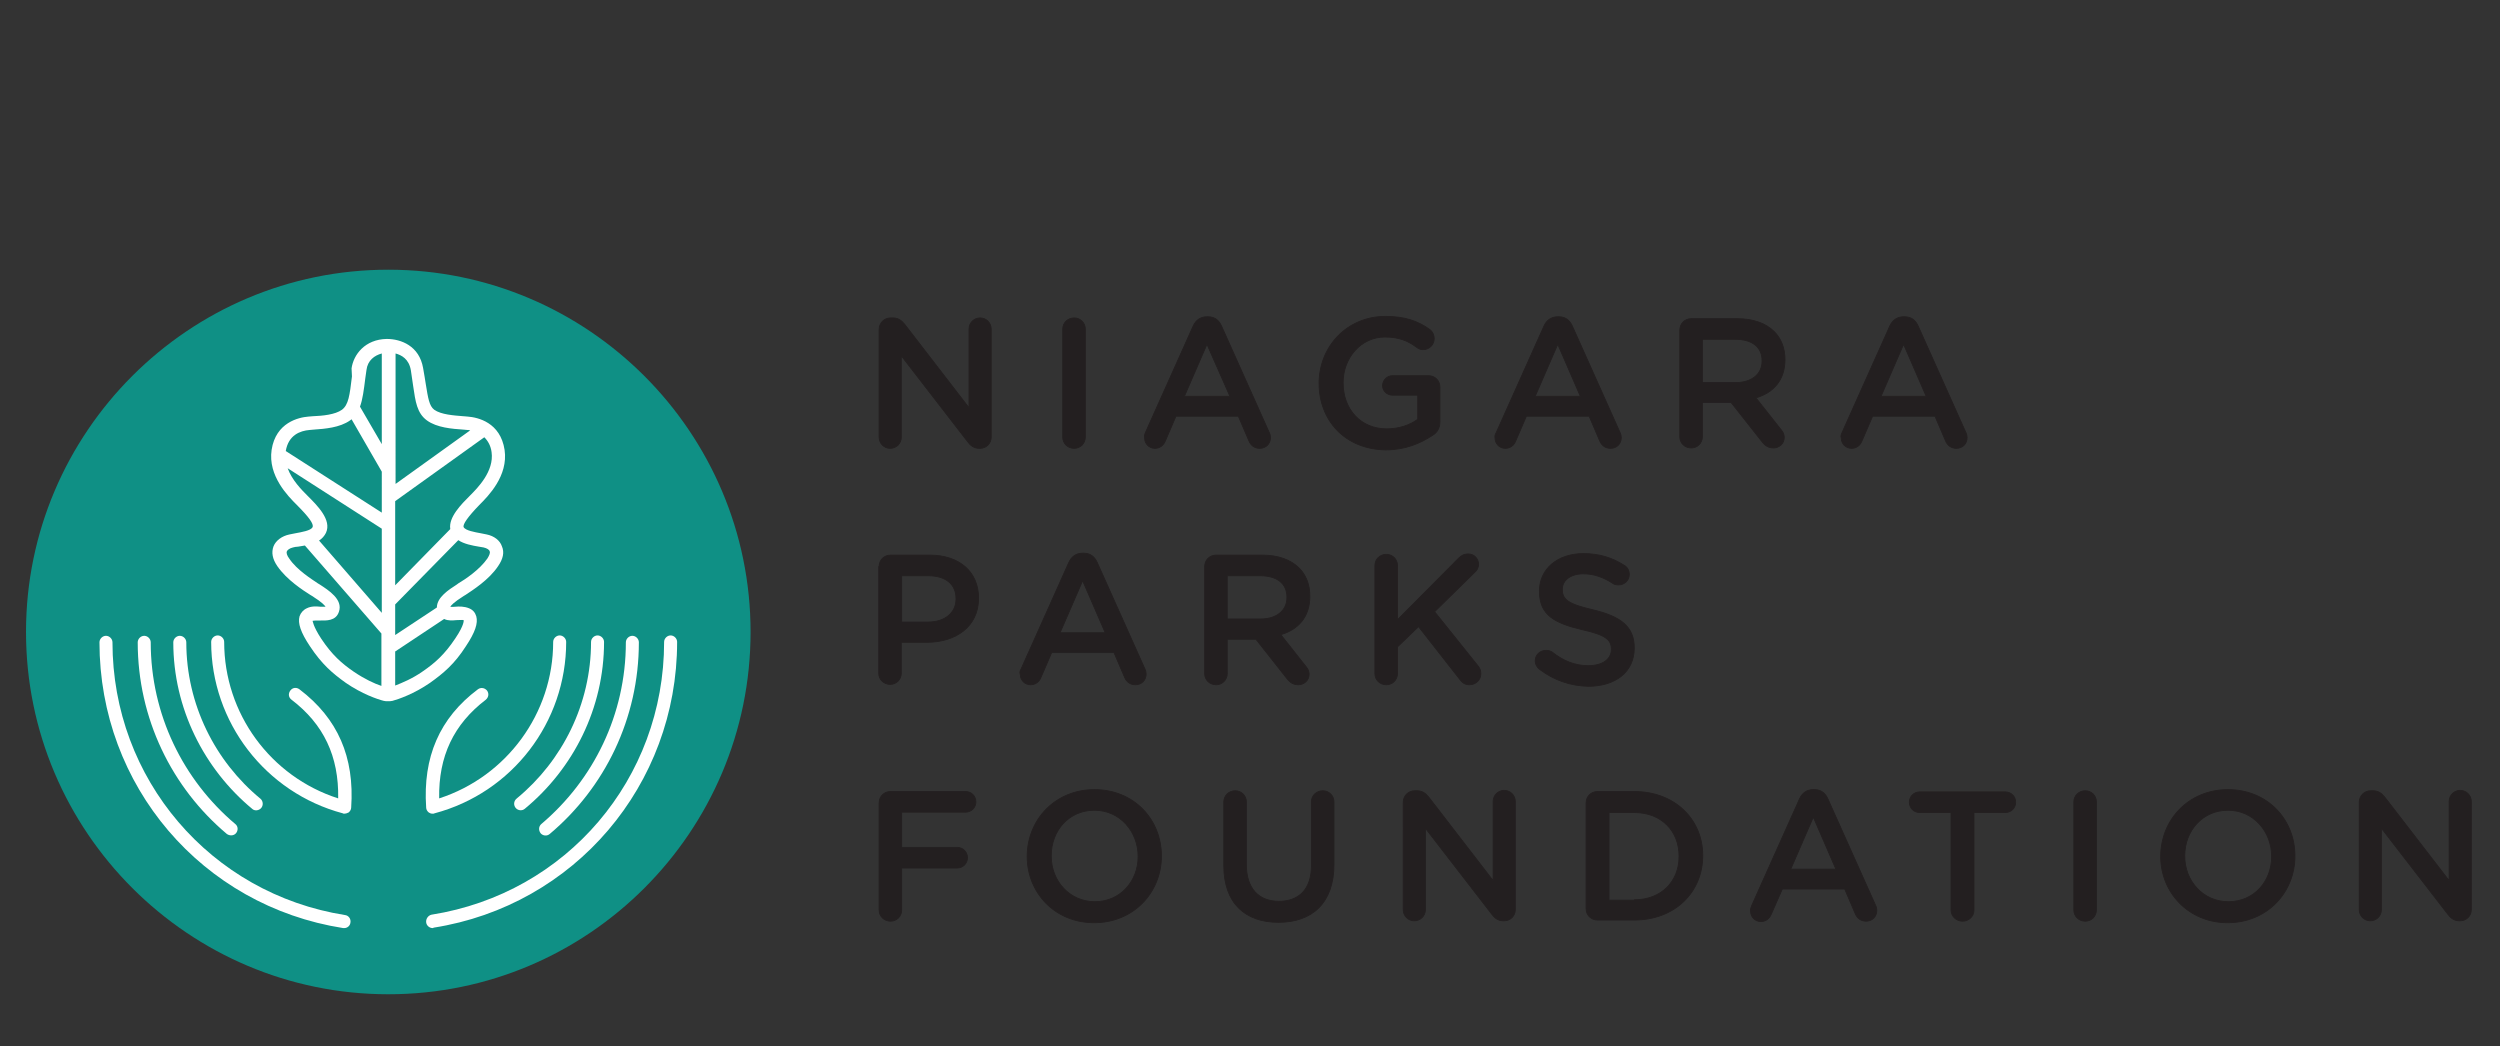 <?xml version="1.0" encoding="utf-8"?>
<!-- Generator: Adobe Illustrator 24.2.0, SVG Export Plug-In . SVG Version: 6.00 Build 0)  -->
<svg version="1.1" id="Layer_1" xmlns="http://www.w3.org/2000/svg" xmlns:xlink="http://www.w3.org/1999/xlink" x="0px" y="0px"
	 viewBox="0 0 653.5 273.5" style="enable-background:new 0 0 653.5 273.5;" xml:space="preserve">
<rect x="0" y="0" width="653.5" height="273.5" fill="#333333" stroke="none"/>
<style type="text/css">
	.st0{display:none;}
	.st1{display:inline;fill:none;stroke:#000000;stroke-width:5.5;stroke-miterlimit:10;}
	.st2{display:inline;fill:none;stroke:#000000;stroke-width:5.5;stroke-linecap:round;stroke-miterlimit:10;}
	.st3{fill:#231F20;stroke:#231F20;stroke-width:0.229;stroke-linecap:round;stroke-linejoin:round;stroke-miterlimit:10;}
	.st4{fill:#0F9085;}
	.st5{fill:#FFFFFF;}
</style>
<g id="Layer_2_1_" class="st0">
	<path class="st1" d="M175.1,15.1c0,0,19.3-1.7,22.7,18c3.3,19.7,3,30.2,10.6,35.9s21.1,5.8,28.9,6.5c7.8,0.7,21.3,4.7,23.8,21.7
		s-11,31.2-18.3,38.5s-16.5,16.8-13.5,23.3s14.7,7.2,21.5,8.7s13.1,6.8,6.2,16.8c-6.8,9.8-19,17.7-24.2,21s-16.2,9.7-14,15.8
		c2.2,6.2,11.7,1.2,17.7,3.8c4.3,1.9,4.8,7.7-4.6,21.9c-8.8,13.3-16.9,20.3-26.9,27.2c-15.3,10.6-29.9,13.8-29.9,13.8"/>
	<path class="st1" d="M175.1,15.1c0,0-19.3-1.7-22.7,18c-3.3,19.7-3,30.2-10.6,35.9s-21.1,5.8-28.9,6.5s-21.3,4.7-23.8,21.7
		s11,31.2,18.3,38.5s16.5,16.8,13.5,23.3s-14.7,7.2-21.5,8.7s-13.1,6.8-6.2,16.8c6.8,9.8,19,17.7,24.2,21s16.2,9.7,14,15.8
		c-2.2,6.2-11.7,1.2-17.7,3.8c-4.3,1.9-4.8,7.7,4.6,21.9c8.8,13.3,16.9,20.3,26.9,27.2c15.3,10.6,29.9,13.8,29.9,13.8"/>
	<line class="st2" x1="175.1" y1="15.3" x2="175.1" y2="313.1"/>
	<line class="st1" x1="146.8" y1="62.6" x2="174.7" y2="111.1"/>
	<line class="st1" x1="250.2" y1="79.4" x2="175.4" y2="133.1"/>
	<line class="st1" x1="229.3" y1="158.9" x2="175.4" y2="213.7"/>
	<line class="st1" x1="218.8" y1="221.2" x2="175.4" y2="250.2"/>
	<line class="st1" x1="111.8" y1="165.1" x2="174.9" y2="237.7"/>
	<line class="st1" x1="88.9" y1="99.6" x2="174.9" y2="154.9"/>
</g>
<g>
	<g>
		<path class="st3" d="M229.8,86.1c0-1.6,1.3-3,3-3h0.6c1.4,0,2.3,0.7,3.1,1.7l16.8,21.8V86c0-1.6,1.3-2.9,2.9-2.9
			c1.6,0,2.9,1.3,2.9,2.9v28.3c0,1.6-1.3,2.9-2.9,2.9H256c-1.4,0-2.3-0.7-3.1-1.8L235.6,93v21.3c0,1.6-1.3,2.9-2.9,2.9
			c-1.6,0-2.9-1.3-2.9-2.9V86.1z"/>
		<path class="st3" d="M277.8,86c0-1.6,1.3-2.9,3-2.9c1.6,0,2.9,1.3,2.9,2.9v28.3c0,1.6-1.3,2.9-2.9,2.9c-1.7,0-3-1.3-3-2.9V86z"/>
		<path class="st3" d="M299.4,113.1l12.5-27.9c0.7-1.5,1.9-2.4,3.6-2.4h0.3c1.7,0,2.8,0.9,3.5,2.4l12.5,27.9
			c0.2,0.4,0.3,0.9,0.3,1.3c0,1.6-1.2,2.8-2.8,2.8c-1.4,0-2.4-0.8-2.9-2.1l-2.7-6.3h-16.3l-2.8,6.5c-0.5,1.2-1.5,1.9-2.7,1.9
			c-1.5,0-2.7-1.2-2.7-2.7C299.1,114,299.2,113.6,299.4,113.1z M321.5,103.6L315.5,90l-5.9,13.6H321.5z"/>
		<path class="st3" d="M344.8,100.2L344.8,100.2c0-9.5,7.2-17.5,17.4-17.5c5,0,8.4,1.2,11.5,3.4c0.6,0.4,1.2,1.3,1.2,2.4
			c0,1.6-1.3,2.9-2.9,2.9c-0.8,0-1.3-0.3-1.8-0.7c-2.2-1.6-4.5-2.6-8.2-2.6c-6.2,0-10.9,5.4-10.9,11.9v0.1c0,6.9,4.6,12,11.4,12
			c3.2,0,6.1-1,8.1-2.5v-6.3h-6.6c-1.4,0-2.6-1.1-2.6-2.5c0-1.4,1.2-2.6,2.6-2.6h9.4c1.7,0,3,1.3,3,3v9c0,1.7-0.7,2.9-2.1,3.7
			c-2.9,1.9-6.9,3.7-12,3.7C351.7,117.5,344.8,110,344.8,100.2z"/>
		<path class="st3" d="M391.1,113.1l12.5-27.9c0.7-1.5,1.9-2.4,3.6-2.4h0.3c1.7,0,2.8,0.9,3.5,2.4l12.5,27.9
			c0.2,0.4,0.3,0.9,0.3,1.3c0,1.6-1.2,2.8-2.8,2.8c-1.4,0-2.4-0.8-2.9-2.1l-2.7-6.3H399l-2.8,6.5c-0.5,1.2-1.5,1.9-2.7,1.9
			c-1.5,0-2.7-1.2-2.7-2.7C390.7,114,390.8,113.6,391.1,113.1z M413.1,103.6L407.2,90l-5.9,13.6H413.1z"/>
		<path class="st3" d="M439.1,86.3c0-1.7,1.3-3,3-3h12c4.2,0,7.5,1.2,9.7,3.4c1.8,1.8,2.8,4.3,2.8,7.3V94c0,5.4-3.1,8.7-7.6,10
			l6.4,8.1c0.6,0.7,1,1.3,1,2.3c0,1.6-1.4,2.7-2.8,2.7c-1.3,0-2.2-0.6-2.9-1.5l-8.2-10.4H445v9c0,1.6-1.3,2.9-2.9,2.9
			c-1.7,0-3-1.3-3-2.9V86.3z M453.7,100c4.2,0,6.9-2.2,6.9-5.6v-0.1c0-3.6-2.6-5.6-7-5.6H445V100H453.7z"/>
		<path class="st3" d="M481.5,113.1L494,85.2c0.7-1.5,1.9-2.4,3.6-2.4h0.3c1.7,0,2.8,0.9,3.5,2.4l12.5,27.9c0.2,0.4,0.3,0.9,0.3,1.3
			c0,1.6-1.2,2.8-2.8,2.8c-1.4,0-2.4-0.8-2.9-2.1l-2.7-6.3h-16.3l-2.8,6.5c-0.5,1.2-1.5,1.9-2.7,1.9c-1.5,0-2.7-1.2-2.7-2.7
			C481.1,114,481.3,113.6,481.5,113.1z M503.5,103.6L497.6,90l-5.9,13.6H503.5z"/>
		<path class="st3" d="M229.8,148.1c0-1.7,1.3-3,3-3H243c7.9,0,12.8,4.5,12.8,11.2v0.1c0,7.5-6.1,11.5-13.5,11.5h-6.7v8.1
			c0,1.6-1.3,2.9-2.9,2.9c-1.7,0-3-1.3-3-2.9V148.1z M242.6,162.6c4.5,0,7.3-2.5,7.3-6v-0.1c0-3.9-2.8-6-7.3-6h-6.9v12.1H242.6z"/>
		<path class="st3" d="M266.9,174.9l12.5-27.9c0.7-1.5,1.9-2.4,3.6-2.4h0.3c1.7,0,2.8,0.9,3.5,2.4l12.5,27.9
			c0.2,0.4,0.3,0.9,0.3,1.3c0,1.6-1.2,2.8-2.8,2.8c-1.4,0-2.4-0.8-2.9-2.1l-2.7-6.3h-16.3l-2.8,6.5c-0.5,1.2-1.5,1.9-2.7,1.9
			c-1.5,0-2.7-1.2-2.7-2.7C266.5,175.8,266.6,175.4,266.9,174.9z M288.9,165.4l-5.9-13.6l-5.9,13.6H288.9z"/>
		<path class="st3" d="M314.9,148.1c0-1.7,1.3-3,3-3h12c4.2,0,7.5,1.2,9.7,3.4c1.8,1.8,2.8,4.3,2.8,7.3v0.1c0,5.4-3.1,8.7-7.6,10
			l6.4,8.1c0.6,0.7,1,1.3,1,2.3c0,1.6-1.4,2.7-2.8,2.7c-1.3,0-2.2-0.6-2.9-1.5l-8.2-10.4h-7.5v9c0,1.6-1.3,2.9-2.9,2.9
			c-1.7,0-3-1.3-3-2.9V148.1z M329.5,161.8c4.2,0,6.9-2.2,6.9-5.6v-0.1c0-3.6-2.6-5.6-7-5.6h-8.6v11.3H329.5z"/>
		<path class="st3" d="M359.4,147.8c0-1.6,1.3-2.9,3-2.9c1.6,0,2.9,1.3,2.9,2.9V162l16-16.1c0.7-0.7,1.4-1.1,2.5-1.1
			c1.6,0,2.7,1.3,2.7,2.7c0,0.9-0.4,1.6-1.1,2.2L375,159.9l11.3,14.1c0.5,0.6,0.8,1.2,0.8,2.1c0,1.6-1.3,2.9-3,2.9
			c-1.2,0-1.9-0.6-2.5-1.4l-10.8-13.8l-5.5,5.3v7c0,1.6-1.3,2.9-2.9,2.9c-1.7,0-3-1.3-3-2.9V147.8z"/>
		<path class="st3" d="M402.5,175c-0.7-0.5-1.2-1.3-1.2-2.3c0-1.5,1.3-2.7,2.8-2.7c0.8,0,1.3,0.2,1.7,0.5c2.8,2.2,5.8,3.5,9.4,3.5
			c3.7,0,6-1.7,6-4.2v-0.1c0-2.4-1.3-3.7-7.6-5.1c-7.2-1.7-11.2-3.8-11.2-10v-0.1c0-5.8,4.8-9.8,11.5-9.8c4.2,0,7.6,1.1,10.7,3.1
			c0.7,0.4,1.3,1.2,1.3,2.4c0,1.5-1.3,2.7-2.8,2.7c-0.6,0-1.1-0.1-1.5-0.4c-2.6-1.7-5.1-2.5-7.7-2.5c-3.5,0-5.5,1.8-5.5,4v0.1
			c0,2.6,1.5,3.8,8,5.3c7.1,1.7,10.8,4.3,10.8,9.9v0.1c0,6.3-5,10-12,10C410.5,179.3,406.2,177.8,402.5,175z"/>
		<path class="st3" d="M229.8,209.9c0-1.7,1.3-3,3-3h19.6c1.5,0,2.7,1.2,2.7,2.7s-1.2,2.7-2.7,2.7h-16.7v9.2h14.5
			c1.5,0,2.7,1.2,2.7,2.7s-1.2,2.7-2.7,2.7h-14.5v11c0,1.6-1.3,2.9-2.9,2.9c-1.7,0-3-1.3-3-2.9V209.9z"/>
		<path class="st3" d="M268.5,223.9L268.5,223.9c0-9.6,7.3-17.5,17.6-17.5c10.3,0,17.5,7.8,17.5,17.3v0.1c0,9.5-7.3,17.4-17.6,17.4
			S268.5,233.3,268.5,223.9z M297.5,223.9L297.5,223.9c0-6.6-4.8-12.1-11.4-12.1c-6.7,0-11.3,5.3-11.3,11.9v0.1
			c0,6.5,4.8,11.9,11.4,11.9C292.8,235.7,297.5,230.4,297.5,223.9z"/>
		<path class="st3" d="M319.9,226.3v-16.7c0-1.6,1.3-2.9,3-2.9c1.6,0,2.9,1.3,2.9,2.9v16.4c0,6.2,3.2,9.6,8.5,9.6
			c5.2,0,8.5-3.1,8.5-9.3v-16.7c0-1.6,1.3-2.9,3-2.9c1.6,0,2.9,1.3,2.9,2.9V226c0,10-5.7,15.1-14.5,15.1
			C325.5,241.1,319.9,236.1,319.9,226.3z"/>
		<path class="st3" d="M366.8,209.7c0-1.6,1.3-3,3-3h0.6c1.4,0,2.3,0.7,3.1,1.7l16.8,21.8v-20.7c0-1.6,1.3-2.9,2.9-2.9
			c1.6,0,2.9,1.3,2.9,2.9v28.3c0,1.6-1.3,2.9-2.9,2.9H393c-1.4,0-2.3-0.7-3.1-1.8l-17.3-22.4v21.3c0,1.6-1.3,2.9-2.9,2.9
			c-1.6,0-2.9-1.3-2.9-2.9V209.7z"/>
		<path class="st3" d="M414.6,209.9c0-1.7,1.3-3,3-3h9.6c10.6,0,17.9,7.3,17.9,16.7v0.1c0,9.5-7.3,16.8-17.9,16.8h-9.6
			c-1.7,0-3-1.3-3-3V209.9z M427.2,235.2c7.1,0,11.7-4.8,11.7-11.3v-0.1c0-6.6-4.6-11.4-11.7-11.4h-6.6v22.9H427.2z"/>
		<path class="st3" d="M457.9,236.7l12.5-27.9c0.7-1.5,1.9-2.4,3.6-2.4h0.3c1.7,0,2.8,0.9,3.5,2.4l12.5,27.9
			c0.2,0.4,0.3,0.9,0.3,1.3c0,1.6-1.2,2.8-2.8,2.8c-1.4,0-2.4-0.8-2.9-2.1l-2.7-6.3h-16.3L463,239c-0.5,1.2-1.5,1.9-2.7,1.9
			c-1.5,0-2.7-1.2-2.7-2.7C457.5,237.7,457.7,237.2,457.9,236.7z M479.9,227.2l-5.9-13.6l-5.9,13.6H479.9z"/>
		<path class="st3" d="M510,212.4h-8.2c-1.5,0-2.7-1.2-2.7-2.7s1.2-2.7,2.7-2.7h22.4c1.5,0,2.7,1.2,2.7,2.7s-1.2,2.7-2.7,2.7h-8.2
			v25.5c0,1.6-1.3,2.9-3,2.9c-1.6,0-3-1.3-3-2.9V212.4z"/>
		<path class="st3" d="M542.1,209.6c0-1.6,1.3-2.9,3-2.9c1.6,0,2.9,1.3,2.9,2.9v28.3c0,1.6-1.3,2.9-2.9,2.9c-1.7,0-3-1.3-3-2.9
			V209.6z"/>
		<path class="st3" d="M564.8,223.9L564.8,223.9c0-9.6,7.3-17.5,17.6-17.5c10.3,0,17.5,7.8,17.5,17.3v0.1c0,9.5-7.3,17.4-17.6,17.4
			C572.1,241.2,564.8,233.3,564.8,223.9z M593.8,223.9L593.8,223.9c0-6.6-4.8-12.1-11.4-12.1s-11.3,5.3-11.3,11.9v0.1
			c0,6.5,4.8,11.9,11.4,11.9C589.2,235.7,593.8,230.4,593.8,223.9z"/>
		<path class="st3" d="M616.7,209.7c0-1.6,1.3-3,3-3h0.6c1.4,0,2.3,0.7,3.1,1.7l16.8,21.8v-20.7c0-1.6,1.3-2.9,2.9-2.9
			c1.6,0,2.9,1.3,2.9,2.9v28.3c0,1.6-1.3,2.9-2.9,2.9h-0.2c-1.4,0-2.3-0.7-3.1-1.8l-17.3-22.4v21.3c0,1.6-1.3,2.9-2.9,2.9
			c-1.6,0-2.9-1.3-2.9-2.9V209.7z"/>
	</g>
	<g>
		<path class="st4" d="M101.5,259.9c-52.2,0-94.7-42.5-94.7-94.7s42.5-94.7,94.7-94.7s94.7,42.5,94.7,94.7S153.8,259.9,101.5,259.9z
			"/>
	</g>
	<g>
		<path class="st5" d="M127.2,139.7L127.2,139.7c-0.5-0.1-1-0.2-1.5-0.3c-1.6-0.3-4-0.7-4.5-1.6c-0.3-0.7,1.1-2.7,4.1-5.8
			c2.3-2.3,7.6-7.6,6.6-14.4c-1.1-7.2-7-8.5-9.6-8.7c-0.4,0-0.7-0.1-1.2-0.1c-2.4-0.2-5.8-0.4-7.6-1.7c-1.3-1-1.6-3-2.2-6.7
			c-0.2-1.2-0.4-2.6-0.7-4.2c-1-5.8-5.8-7.6-9.5-7.6c-5.7,0.1-8.7,4.1-9.2,7.7L92,98.4c-0.6,5-0.9,7.4-2.6,8.7
			c-1.8,1.3-5.1,1.6-7.6,1.7c-0.4,0-0.8,0.1-1.2,0.1c-2.5,0.2-8.5,1.5-9.6,8.7c-1,6.8,4.3,12.1,6.6,14.4c3.1,3.1,4.5,5,4.1,5.8
			c-0.4,0.9-2.9,1.3-4.5,1.6c-0.5,0.1-1,0.2-1.5,0.3c-2,0.4-3.6,1.6-4.2,3.1c-0.6,1.6-0.3,3.3,1,5.2c2.5,3.6,6.7,6.3,8.6,7.5
			l0.5,0.3c2.7,1.7,3.3,2.5,3.5,2.8c-0.3,0-1,0-1.3,0c-1.1-0.1-2.4-0.2-3.6,0.4c-0.9,0.4-1.6,1.2-1.9,2.1c-0.5,1.8,0.3,4.2,2.7,7.8
			c3.1,4.7,5.9,7.1,9.4,9.6c4.2,2.9,8.3,4.3,9.9,4.7c0.4,0.1,0.7,0.1,1.1,0.1c0.4,0,0.8,0,1.2-0.1c1.5-0.4,5.6-1.8,9.8-4.7
			c3.5-2.5,6.4-4.9,9.4-9.6c2.4-3.6,3.2-6,2.7-7.8c-0.3-1-0.9-1.7-1.9-2.1c-1.2-0.5-2.6-0.5-3.6-0.4c-0.2,0-0.9,0.1-1.3,0
			c0.2-0.3,0.8-1.1,3.5-2.8l0.5-0.3c1.8-1.2,6.1-3.9,8.5-7.5c1.3-1.9,1.7-3.6,1-5.2C130.7,141.3,129.2,140.1,127.2,139.7z
			 M88.6,159.9c1.1-3.2-2.7-5.6-5-7.1l-0.5-0.3c-1.6-1.1-5.5-3.5-7.5-6.5c-0.6-0.8-0.8-1.5-0.6-1.9c0.1-0.3,0.7-0.8,1.6-1
			c0.4-0.1,0.8-0.2,1.3-0.2c0.6-0.1,1.2-0.2,1.8-0.3l20,23v13.7c-1.8-0.6-4.4-1.8-7.2-3.7c0,0,0,0,0,0c-3.2-2.2-5.7-4.4-8.5-8.6
			c-2.3-3.5-2.2-4.7-2.3-4.7c0.3-0.1,1-0.1,2-0.1C85.2,162.2,87.8,162.4,88.6,159.9z M99.8,138.2v22l-16.4-18.9
			c0.8-0.5,1.4-1.2,1.8-2c1.6-3.4-2.3-7.2-4.9-9.8c-1.4-1.4-4-4-5.1-7.1L99.8,138.2z M80.9,112.4C80.9,112.4,80.9,112.4,80.9,112.4
			l1.1-0.1c2.9-0.2,6.8-0.5,9.5-2.4c0.1-0.1,0.3-0.2,0.4-0.3l7.9,13.7V134l-25.1-16.1C75.4,113.7,78.5,112.6,80.9,112.4z M95.5,98.8
			l0.3-2.1c0.3-2.5,2.1-3.8,4-4.3v23.7l-5.7-9.8C94.8,104.4,95.1,102,95.5,98.8z M108,100.9c0.6,4.1,1,7.1,3.6,9
			c2.6,1.9,6.6,2.2,9.5,2.4l1.1,0.1c0.2,0,0.5,0,0.7,0.1l-19.5,14V92.4c1.5,0.4,3.5,1.4,4,4.4v0C107.6,98.3,107.8,99.7,108,100.9z
			 M117.7,138.3l-14.4,14.7v-22l23.3-16.7c1,1,1.7,2.3,1.9,3.9c0.7,5-3.7,9.4-5.6,11.3C120.6,131.8,117.2,135.2,117.7,138.3z
			 M119.8,152.5l-0.4,0.3c-2,1.3-5.2,3.3-5.2,6l-10.9,7.2v-8l16.5-16.8c1.5,1,3.6,1.4,5.4,1.7c0.4,0.1,0.8,0.1,1.2,0.2
			c0.9,0.2,1.5,0.6,1.6,1c0.2,0.4-0.1,1.1-0.6,1.9C125.3,149,121.5,151.5,119.8,152.5z M103.3,170.3l12.8-8.5c1,0.5,2.2,0.4,3.2,0.3
			c0.7,0,1.5-0.1,1.9,0c0,0,0.3,1.1-2.2,4.8c-2.8,4.2-5.3,6.4-8.5,8.6c-2.7,1.9-5.4,3-7.2,3.7V170.3z"/>
		<path class="st5" d="M141.4,217.9c0.6,0.6,1.6,0.7,2.3,0.1c14.4-12.1,23.3-30.2,23.3-50.1c0-0.9-0.8-1.7-1.7-1.7
			c-0.9,0-1.7,0.8-1.7,1.7c0,18.9-8.5,36-22.1,47.5C140.8,216,140.7,217.1,141.4,217.9L141.4,217.9z"/>
		<path class="st5" d="M134.9,211.3c0.6,0.6,1.6,0.7,2.3,0.1c12.7-10.5,20.7-26.3,20.7-43.6c0-0.9-0.8-1.7-1.7-1.7
			c-0.9,0-1.7,0.8-1.7,1.7c0,16.2-7.5,31.1-19.4,40.9C134.2,209.4,134.2,210.6,134.9,211.3L134.9,211.3z"/>
		<g>
			<path class="st5" d="M90,212.7c-0.1,0-0.3,0-0.4-0.1c-20.2-5.4-34.4-23.8-34.4-44.8c0-0.9,0.8-1.7,1.7-1.7c0.9,0,1.7,0.8,1.7,1.7
				c0,18.7,12.1,35.2,29.8,40.9c0.2-11-3.8-19.4-12.2-25.8c-0.8-0.6-0.9-1.6-0.3-2.4c0.6-0.8,1.6-0.9,2.4-0.3
				c10,7.6,14.4,17.7,13.5,30.9c0,0.5-0.3,1-0.7,1.3C90.7,212.6,90.3,212.7,90,212.7z"/>
		</g>
		<g>
			<path class="st5" d="M113.1,242.6c-0.8,0-1.6-0.6-1.7-1.5c-0.1-0.9,0.5-1.8,1.4-2c35.3-5.6,60.8-35.5,60.8-71.3
				c0-0.9,0.8-1.7,1.7-1.7c0.9,0,1.7,0.8,1.7,1.7c0,37.4-26.8,68.9-63.7,74.7C113.3,242.6,113.2,242.6,113.1,242.6z"/>
		</g>
		<g>
			<path class="st5" d="M90,242.6c-0.1,0-0.2,0-0.3,0c-36.9-5.8-63.7-37.2-63.7-74.7c0-0.9,0.8-1.7,1.7-1.7c0.9,0,1.7,0.8,1.7,1.7
				c0,35.7,25.6,65.7,60.8,71.3c0.9,0.1,1.6,1,1.4,2C91.5,242,90.8,242.6,90,242.6z"/>
		</g>
		<g>
			<path class="st5" d="M113.1,212.7c-0.4,0-0.7-0.1-1-0.3c-0.4-0.3-0.7-0.8-0.7-1.3c-0.9-13.2,3.5-23.4,13.5-30.9
				c0.8-0.6,1.8-0.4,2.4,0.3c0.6,0.8,0.4,1.8-0.3,2.4c-8.4,6.4-12.4,14.8-12.2,25.8c17.6-5.7,29.8-22.2,29.8-40.9
				c0-0.9,0.8-1.7,1.7-1.7c0.9,0,1.7,0.8,1.7,1.7c0,21-14.1,39.4-34.4,44.8C113.4,212.7,113.3,212.7,113.1,212.7z"/>
		</g>
		<path class="st5" d="M68.2,211.3L68.2,211.3c0.7-0.7,0.6-1.9-0.1-2.5c-11.9-9.8-19.4-24.7-19.4-40.9c0-0.9-0.8-1.7-1.7-1.7
			c-0.9,0-1.7,0.8-1.7,1.7c0,17.2,8,33.1,20.7,43.6C66.6,212,67.6,211.9,68.2,211.3z"/>
		<path class="st5" d="M61.6,217.9L61.6,217.9c0.7-0.7,0.7-1.9-0.1-2.5c-13.6-11.5-22.1-28.6-22.1-47.5c0-0.9-0.8-1.7-1.7-1.7
			s-1.7,0.8-1.7,1.7c0,19.9,8.9,38,23.3,50.1C60,218.5,61,218.5,61.6,217.9z"/>
	</g>
</g>
</svg>
